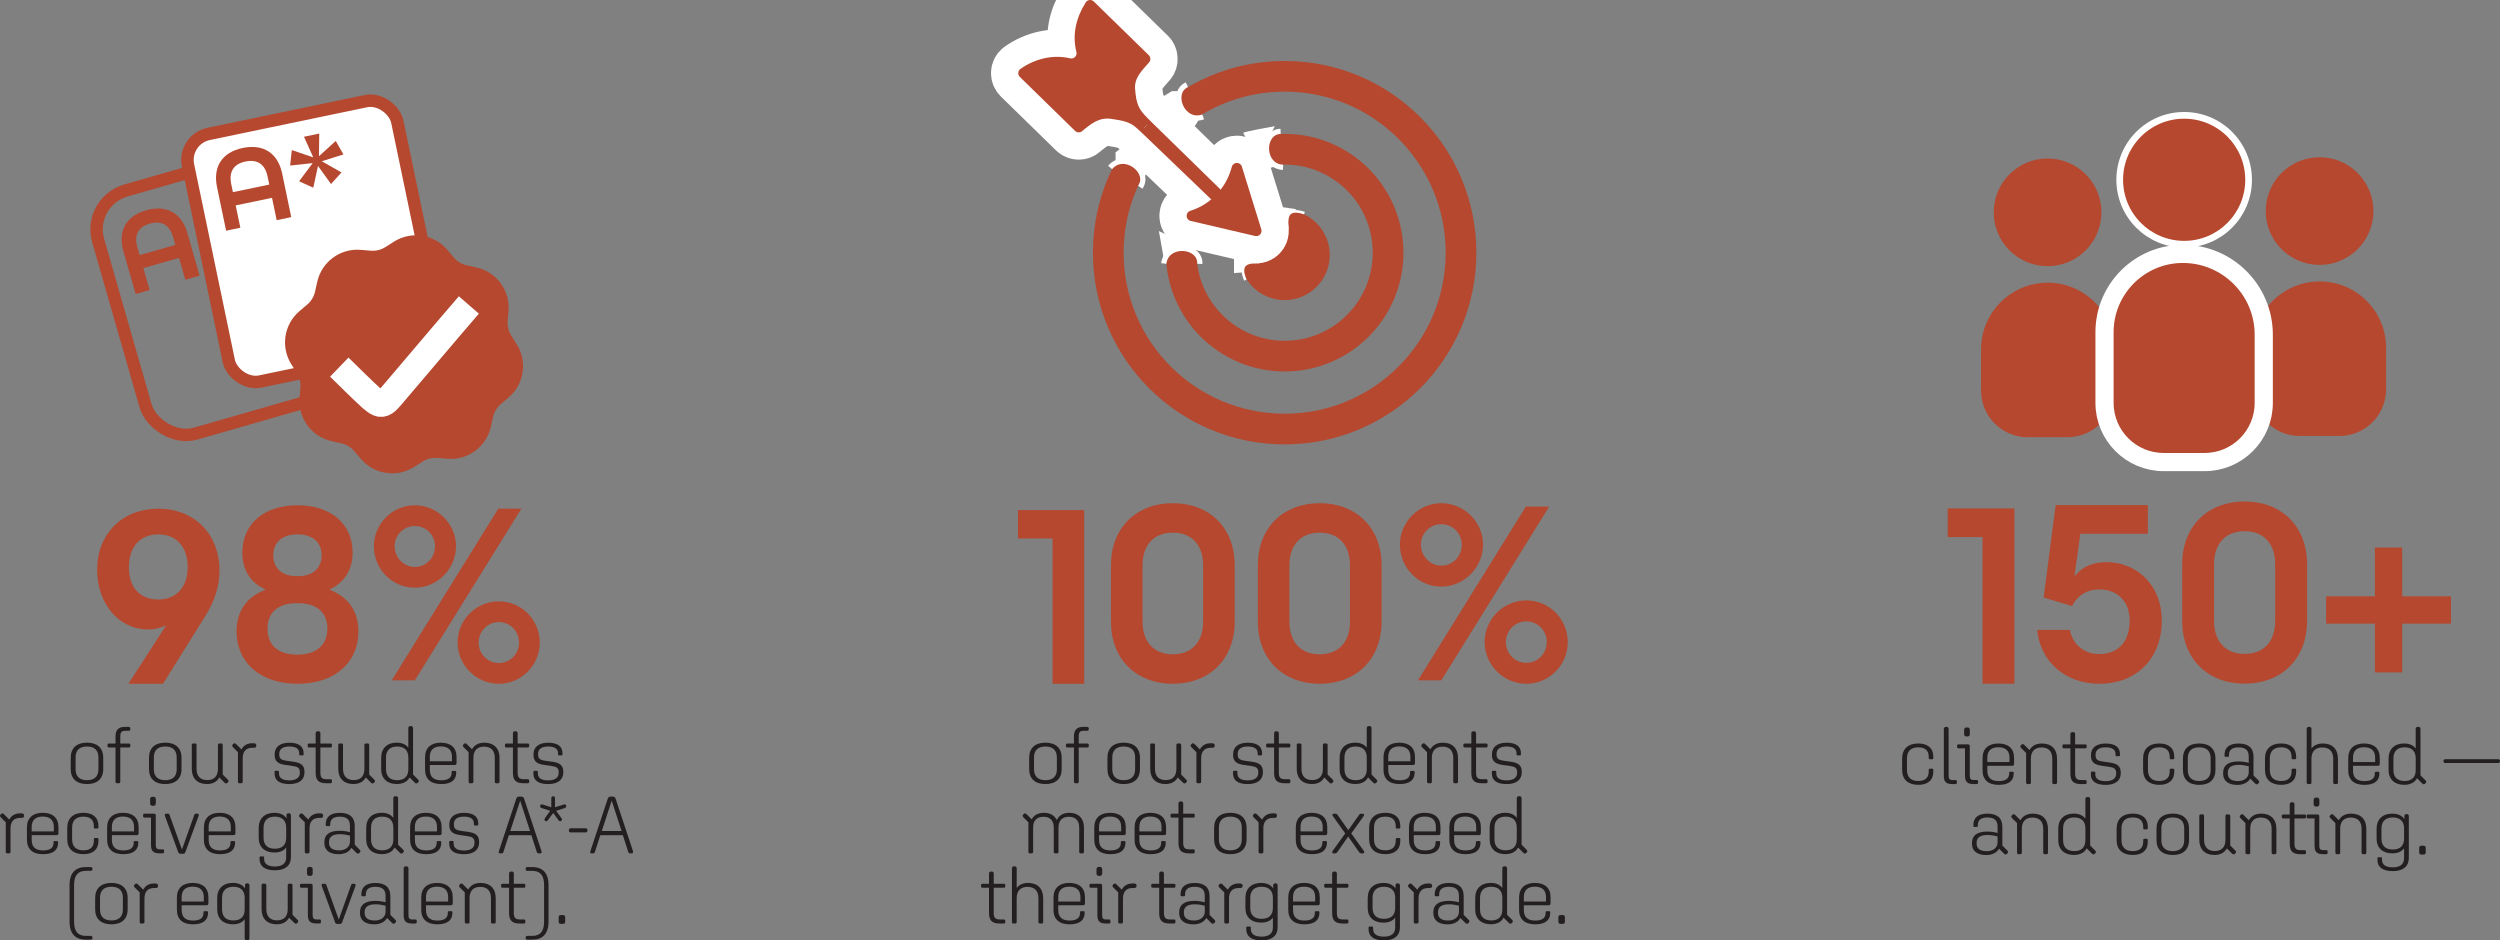 <?xml version="1.0" encoding="UTF-8"?>
<svg id="Layer_2" data-name="Layer 2" xmlns="http://www.w3.org/2000/svg" xmlns:xlink="http://www.w3.org/1999/xlink" viewBox="0 0 962.58 362.09">
  <rect x="0" y="0" width="962.58" height="362.09" fill="#808080" stroke="none"/>
  <defs>
    <style>
      .cls-1 {
        stroke-width: 6.69px;
      }

      .cls-1, .cls-2, .cls-3, .cls-4, .cls-5, .cls-6, .cls-7, .cls-8 {
        stroke-miterlimit: 10;
      }

      .cls-1, .cls-2, .cls-3, .cls-5, .cls-7 {
        stroke: #b5482f;
      }

      .cls-1, .cls-2, .cls-9, .cls-6 {
        fill: #b5482f;
      }

      .cls-2 {
        stroke-width: 5.91px;
      }

      .cls-3, .cls-4, .cls-5, .cls-10, .cls-11, .cls-12 {
        fill: none;
      }

      .cls-3, .cls-7 {
        stroke-width: 4.8px;
      }

      .cls-4 {
        stroke-width: 10.21px;
      }

      .cls-4, .cls-10, .cls-6, .cls-11, .cls-8, .cls-12 {
        stroke: #fff;
      }

      .cls-13 {
        fill: url(#linear-gradient-2);
      }

      .cls-14 {
        fill: #231f20;
      }

      .cls-5 {
        stroke-width: 11.82px;
      }

      .cls-15 {
        fill: url(#linear-gradient);
      }

      .cls-10 {
        stroke-width: 21px;
      }

      .cls-16, .cls-7 {
        fill: #fff;
      }

      .cls-6 {
        stroke-width: 2.58px;
      }

      .cls-11 {
        stroke-width: 2px;
      }

      .cls-8 {
        fill: url(#linear-gradient-3);
        stroke-width: 7px;
      }
    </style>
    <linearGradient id="linear-gradient" x1="893.11" y1="167.86" x2="893.11" y2="108.36" gradientUnits="userSpaceOnUse">
      <stop offset="0" stop-color="#b5482f"/>
      <stop offset="1" stop-color="#b5482f"/>
    </linearGradient>
    <linearGradient id="linear-gradient-2" x1="788.38" y1="168.34" x2="788.38" y2="108.84" xlink:href="#linear-gradient"/>
    <linearGradient id="linear-gradient-3" x1="840.97" y1="177.92" x2="840.97" y2="97.75" xlink:href="#linear-gradient"/>
  </defs>
  <g id="Layer_1-2" data-name="Layer 1">
    <g>
      <path class="cls-14" d="M27.23,296.12v-4.37c0-3.81,2.39-5.8,6.26-5.8s6.26,1.98,6.26,5.8v4.37c0,3.78-2.36,5.77-6.26,5.77s-6.26-1.98-6.26-5.77ZM37.9,296.21v-4.56c0-2.79-1.55-4.22-4.4-4.22s-4.4,1.43-4.4,4.22v4.56c0,2.76,1.58,4.19,4.4,4.19s4.4-1.43,4.4-4.19Z"/>
      <path class="cls-14" d="M44.47,301.02v-13.21h-2.54c-.31,0-.53-.22-.53-.5v-.56c0-.28.22-.47.53-.47h2.54v-2.63c0-2.6,1.08-3.78,3.6-3.78h1.4c.46,0,.71.22.71.65v.28c0,.34-.25.59-.65.59h-1.36c-1.4,0-1.86.56-1.86,2.26v2.63h3.35c.31,0,.53.19.53.47v.56c0,.28-.22.5-.53.5h-3.35v13.21c0,.34-.22.56-.56.56h-.68c-.37,0-.59-.22-.59-.56Z"/>
      <path class="cls-14" d="M57.37,296.12v-4.37c0-3.81,2.39-5.8,6.26-5.8s6.26,1.98,6.26,5.8v4.37c0,3.78-2.36,5.77-6.26,5.77s-6.26-1.98-6.26-5.77ZM68.03,296.21v-4.56c0-2.79-1.55-4.22-4.4-4.22s-4.4,1.43-4.4,4.22v4.56c0,2.76,1.58,4.19,4.4,4.19s4.4-1.43,4.4-4.19Z"/>
      <path class="cls-14" d="M85.76,286.82v11.41l1.95,1.95c.31.31.37.71.06,1.02l-.25.25c-.31.31-.71.25-1.02-.06l-2.05-2.05c-.9,1.64-2.54,2.54-4.78,2.54-3.66,0-5.83-2.17-5.83-5.83v-9.24c0-.34.22-.56.56-.56h.68c.37,0,.59.22.59.56v9.24c0,2.76,1.46,4.31,4.12,4.31s4.12-1.52,4.12-4.31v-9.24c0-.34.22-.56.59-.56h.68c.34,0,.56.22.56.56Z"/>
      <path class="cls-14" d="M91.62,301.02v-11.41l-1.95-1.95c-.31-.31-.37-.71-.06-1.02l.25-.25c.31-.31.71-.25,1.02.06l2.11,2.11c.78-1.52,2.2-2.39,4.09-2.39h.62c.62,0,.99.31.99.81v.16c0,.5-.34.77-.9.77h-.62c-2.42,0-3.72,1.4-3.72,4.03v9.08c0,.34-.22.56-.59.56h-.68c-.34,0-.56-.22-.56-.56Z"/>
      <path class="cls-14" d="M105.72,297.83v-.65c0-.25.16-.4.4-.4h.9c.25,0,.4.16.4.4v.62c0,1.77,1.36,2.67,4,2.67s4.03-1.08,4.03-2.88v-.31c0-1.67-.99-2.08-2.63-2.33l-3.01-.43c-2.73-.4-4.06-1.4-4.06-3.81v-.28c0-2.7,1.92-4.46,5.64-4.46s5.52,1.46,5.52,4.06v.43c0,.25-.16.4-.4.4h-.93c-.25,0-.37-.16-.37-.4v-.43c0-1.74-1.33-2.6-3.81-2.6-2.6,0-3.88,1.05-3.88,2.82v.31c0,1.67.99,2.08,2.64,2.33l3.01.43c2.73.4,4.06,1.4,4.06,3.81v.31c0,2.7-1.98,4.46-5.8,4.46s-5.71-1.43-5.71-4.06Z"/>
      <path class="cls-14" d="M121.54,297.48v-9.67h-2.54c-.31,0-.53-.22-.53-.5v-.56c0-.28.22-.47.53-.47h2.54v-3.97c0-.43.28-.74.74-.74h.37c.43,0,.71.31.71.74v3.97h3.94c.31,0,.5.19.5.47v.56c0,.28-.19.5-.5.5h-3.94v9.64c0,1.92.62,2.57,2.33,2.57h1.61c.31,0,.5.22.5.5v.53c0,.31-.19.53-.53.53h-1.61c-2.98,0-4.12-1.15-4.12-4.09Z"/>
      <path class="cls-14" d="M142.15,286.82v11.41l1.95,1.95c.31.31.37.71.06,1.02l-.25.25c-.31.31-.71.25-1.02-.06l-2.05-2.05c-.9,1.64-2.54,2.54-4.77,2.54-3.66,0-5.83-2.17-5.83-5.83v-9.24c0-.34.22-.56.56-.56h.68c.37,0,.59.22.59.56v9.24c0,2.76,1.46,4.31,4.12,4.31s4.12-1.52,4.12-4.31v-9.24c0-.34.22-.56.59-.56h.68c.34,0,.56.22.56.56Z"/>
      <path class="cls-14" d="M146.77,296.09v-4.31c0-3.75,2.36-5.83,5.98-5.83,2.02,0,3.54.68,4.46,1.95v-7.57c0-.46.31-.77.81-.77h.25c.46,0,.77.31.77.77v17.89l1.95,1.95c.31.31.37.71.06,1.02l-.25.25c-.31.31-.71.28-1.02-.03l-2.08-2.08c-.87,1.64-2.57,2.54-4.93,2.54-3.66,0-6.02-2.05-6.02-5.8ZM157.22,296.18v-4.5c0-2.79-1.55-4.25-4.28-4.25s-4.31,1.46-4.31,4.25v4.5c0,2.79,1.58,4.22,4.31,4.22s4.28-1.43,4.28-4.22Z"/>
      <path class="cls-14" d="M163.66,296.31v-4.71c0-3.72,2.33-5.64,6.08-5.64s6.05,1.83,6.05,5.55v2.26c0,.53-.22.78-.71.78h-9.58v1.86c0,2.67,1.43,4.03,4.37,4.03s4.03-1.15,4.03-2.98v-.25c0-.25.12-.37.4-.37h.96c.25,0,.4.16.4.37v.25c0,2.79-1.83,4.43-5.8,4.43s-6.2-1.92-6.2-5.58ZM165.49,291.44v1.67h8.53v-1.71c0-2.7-1.55-4-4.28-4s-4.25,1.33-4.25,4.03Z"/>
      <path class="cls-14" d="M180.43,301.02v-11.41l-1.95-1.95c-.31-.31-.37-.71-.06-1.02l.25-.25c.31-.31.71-.25,1.02.06l2.05,2.05c.9-1.64,2.54-2.54,4.77-2.54,3.66,0,5.83,2.17,5.83,5.83v9.24c0,.34-.22.56-.56.56h-.68c-.37,0-.59-.22-.59-.56v-9.24c0-2.76-1.46-4.31-4.12-4.31s-4.12,1.52-4.12,4.31v9.24c0,.34-.22.56-.59.56h-.68c-.34,0-.56-.22-.56-.56Z"/>
      <path class="cls-14" d="M197.49,297.48v-9.67h-2.54c-.31,0-.53-.22-.53-.5v-.56c0-.28.22-.47.53-.47h2.54v-3.97c0-.43.28-.74.74-.74h.37c.43,0,.71.31.71.74v3.97h3.94c.31,0,.5.19.5.47v.56c0,.28-.19.5-.5.5h-3.94v9.64c0,1.92.62,2.57,2.33,2.57h1.61c.31,0,.5.22.5.5v.53c0,.31-.19.53-.53.53h-1.61c-2.98,0-4.12-1.15-4.12-4.09Z"/>
      <path class="cls-14" d="M205.39,297.83v-.65c0-.25.16-.4.4-.4h.9c.25,0,.4.16.4.4v.62c0,1.77,1.36,2.67,4,2.67s4.03-1.08,4.03-2.88v-.31c0-1.67-.99-2.08-2.64-2.33l-3.01-.43c-2.73-.4-4.06-1.4-4.06-3.81v-.28c0-2.7,1.92-4.46,5.64-4.46s5.52,1.46,5.52,4.06v.43c0,.25-.16.4-.4.4h-.93c-.25,0-.37-.16-.37-.4v-.43c0-1.74-1.33-2.6-3.81-2.6-2.6,0-3.88,1.05-3.88,2.82v.31c0,1.67.99,2.08,2.63,2.33l3.01.43c2.73.4,4.06,1.4,4.06,3.81v.31c0,2.7-1.98,4.46-5.8,4.46s-5.71-1.43-5.71-4.06Z"/>
      <path class="cls-14" d="M2.22,328.02v-11.41l-1.95-1.95c-.31-.31-.37-.71-.06-1.02l.25-.25c.31-.31.71-.25,1.02.06l2.11,2.11c.78-1.52,2.2-2.39,4.09-2.39h.62c.62,0,.99.31.99.81v.16c0,.5-.34.77-.9.77h-.62c-2.42,0-3.72,1.4-3.72,4.03v9.08c0,.34-.22.56-.59.56h-.68c-.34,0-.56-.22-.56-.56Z"/>
      <path class="cls-14" d="M10.37,323.31v-4.71c0-3.72,2.33-5.64,6.08-5.64s6.05,1.83,6.05,5.55v2.26c0,.53-.22.78-.71.78h-9.58v1.86c0,2.67,1.43,4.03,4.37,4.03s4.03-1.15,4.03-2.98v-.25c0-.25.12-.37.4-.37h.96c.25,0,.4.16.4.37v.25c0,2.79-1.83,4.43-5.8,4.43s-6.2-1.92-6.2-5.58ZM12.2,318.44v1.67h8.53v-1.71c0-2.7-1.55-4-4.28-4s-4.25,1.33-4.25,4.03Z"/>
      <path class="cls-14" d="M25.9,323.15v-4.43c0-3.75,2.39-5.77,6.23-5.77,3.57,0,5.77,1.77,5.77,5.08v.56c0,.25-.16.43-.43.43h-.9c-.25,0-.43-.16-.43-.43v-.53c0-2.36-1.39-3.63-4-3.63-2.82,0-4.37,1.43-4.37,4.25v4.5c0,2.79,1.55,4.22,4.37,4.22,2.61,0,4-1.27,4-3.63v-.68c0-.25.19-.43.43-.43h.9c.28,0,.43.19.43.46v.71c0,3.32-2.2,5.05-5.77,5.05-3.84,0-6.23-1.98-6.23-5.74Z"/>
      <path class="cls-14" d="M41.25,323.31v-4.71c0-3.72,2.33-5.64,6.08-5.64s6.05,1.83,6.05,5.55v2.26c0,.53-.22.78-.71.78h-9.58v1.86c0,2.67,1.43,4.03,4.37,4.03s4.03-1.15,4.03-2.98v-.25c0-.25.12-.37.4-.37h.96c.25,0,.4.16.4.37v.25c0,2.79-1.83,4.43-5.8,4.43s-6.2-1.92-6.2-5.58ZM43.08,318.44v1.67h8.53v-1.71c0-2.7-1.55-4-4.28-4s-4.25,1.33-4.25,4.03Z"/>
      <path class="cls-14" d="M58.14,325.32v-10.51h-2.51c-.31,0-.53-.22-.53-.5v-.56c0-.28.22-.47.53-.47h3.6c.53,0,.74.19.74.74v11.16c0,1.4.34,1.83,1.58,1.83h1.12c.31,0,.5.19.5.46v.56c0,.31-.19.53-.53.53h-1.18c-2.45,0-3.32-.9-3.32-3.26ZM57.8,309.32v-1.61c0-.59.34-.93.9-.93h.4c.56,0,.9.34.9.93v1.61c0,.56-.34.93-.9.93h-.4c-.56,0-.9-.37-.9-.93Z"/>
      <path class="cls-14" d="M68.56,327.96l-4.96-13.55c-.12-.31-.15-.5-.15-.65,0-.28.19-.47.56-.47h.56c.47,0,.59.16.78.65l4.71,13.15,4.68-13.15c.19-.5.31-.65.78-.65h.46c.4,0,.56.19.56.47,0,.15-.03.34-.16.65l-4.96,13.55c-.22.56-.4.78-.96.78h-.9c-.56,0-.78-.22-.99-.78Z"/>
      <path class="cls-14" d="M78.51,323.31v-4.71c0-3.72,2.33-5.64,6.08-5.64s6.05,1.83,6.05,5.55v2.26c0,.53-.22.78-.71.78h-9.58v1.86c0,2.67,1.43,4.03,4.37,4.03s4.03-1.15,4.03-2.98v-.25c0-.25.12-.37.4-.37h.96c.25,0,.4.16.4.37v.25c0,2.79-1.83,4.43-5.8,4.43s-6.2-1.92-6.2-5.58ZM80.34,318.44v1.67h8.53v-1.71c0-2.7-1.55-4-4.28-4s-4.25,1.33-4.25,4.03Z"/>
      <path class="cls-14" d="M99.93,330.65v-.5c0-.25.15-.4.4-.4h.96c.25,0,.4.12.4.37v.5c0,2.01,1.39,3.01,4.19,3.01s4.31-1.21,4.31-3.47v-3.84c-.93,1.24-2.45,1.92-4.53,1.92-3.66,0-6.05-1.98-6.05-5.67v-3.78c0-3.75,2.39-5.83,6.05-5.83,2.14,0,3.72.74,4.65,2.11v-1.12c0-.53.28-.84.81-.84h.06c.56,0,.84.31.84.84v16.12c0,3.19-2.2,5.02-6.14,5.02s-5.95-1.52-5.95-4.43ZM110.19,322.59v-3.91c0-2.79-1.58-4.25-4.34-4.25s-4.37,1.46-4.37,4.25v3.91c0,2.76,1.58,4.19,4.37,4.19s4.34-1.43,4.34-4.19Z"/>
      <path class="cls-14" d="M117.35,328.02v-11.41l-1.95-1.95c-.31-.31-.37-.71-.06-1.02l.25-.25c.31-.31.71-.25,1.02.06l2.11,2.11c.78-1.52,2.2-2.39,4.09-2.39h.62c.62,0,.99.31.99.81v.16c0,.5-.34.77-.9.77h-.62c-2.42,0-3.72,1.4-3.72,4.03v9.08c0,.34-.22.56-.59.56h-.68c-.34,0-.56-.22-.56-.56Z"/>
      <path class="cls-14" d="M124.88,324.61v-.34c0-2.88,1.95-4.4,5.83-4.4,1.3,0,2.54.16,4.03.53v-2.48c0-2.33-1.21-3.47-3.88-3.47s-3.72,1.08-3.72,2.98v.25c0,.25-.15.4-.4.4h-.9c-.28,0-.43-.16-.43-.43v-.22c0-2.82,1.71-4.46,5.46-4.46s5.71,1.71,5.71,5.02v7.25l1.95,1.95c.31.31.34.71.03,1.02l-.25.25c-.31.31-.71.28-1.02-.03l-1.98-1.98c-.87,1.52-2.64,2.45-4.93,2.45-3.57,0-5.49-1.64-5.49-4.28ZM130.56,327.43c2.54,0,4.19-1.39,4.19-3.38v-2.33c-1.49-.37-2.6-.53-3.91-.53-2.73,0-4.16.99-4.16,2.98v.4c0,1.8,1.3,2.85,3.88,2.85Z"/>
      <path class="cls-14" d="M141,323.09v-4.31c0-3.75,2.36-5.83,5.98-5.83,2.02,0,3.53.68,4.46,1.95v-7.57c0-.46.31-.77.81-.77h.25c.47,0,.78.31.78.77v17.89l1.95,1.95c.31.31.37.71.06,1.02l-.25.25c-.31.31-.71.28-1.02-.03l-2.08-2.08c-.87,1.64-2.57,2.54-4.93,2.54-3.66,0-6.02-2.05-6.02-5.8ZM151.45,323.18v-4.5c0-2.79-1.55-4.25-4.28-4.25s-4.31,1.46-4.31,4.25v4.5c0,2.79,1.58,4.22,4.31,4.22s4.28-1.43,4.28-4.22Z"/>
      <path class="cls-14" d="M157.9,323.31v-4.71c0-3.72,2.33-5.64,6.08-5.64s6.05,1.83,6.05,5.55v2.26c0,.53-.22.78-.71.78h-9.58v1.86c0,2.67,1.43,4.03,4.37,4.03s4.03-1.15,4.03-2.98v-.25c0-.25.12-.37.4-.37h.96c.25,0,.4.16.4.37v.25c0,2.79-1.83,4.43-5.8,4.43s-6.2-1.92-6.2-5.58ZM159.73,318.44v1.67h8.53v-1.71c0-2.7-1.55-4-4.28-4s-4.25,1.33-4.25,4.03Z"/>
      <path class="cls-14" d="M172.96,324.83v-.65c0-.25.16-.4.4-.4h.9c.25,0,.4.16.4.4v.62c0,1.77,1.36,2.67,4,2.67s4.03-1.08,4.03-2.88v-.31c0-1.67-.99-2.08-2.63-2.33l-3.01-.43c-2.73-.4-4.06-1.4-4.06-3.81v-.28c0-2.7,1.92-4.46,5.64-4.46s5.52,1.46,5.52,4.06v.43c0,.25-.16.4-.4.4h-.93c-.25,0-.37-.16-.37-.4v-.43c0-1.74-1.33-2.6-3.81-2.6-2.6,0-3.88,1.05-3.88,2.82v.31c0,1.67.99,2.08,2.64,2.33l3.01.43c2.73.4,4.06,1.4,4.06,3.81v.31c0,2.7-1.98,4.46-5.8,4.46s-5.71-1.43-5.71-4.06Z"/>
      <path class="cls-14" d="M192.03,328.08c0-.12.03-.31.16-.68l6.57-19.81c.22-.65.5-.87,1.05-.87h.96c.56,0,.84.22,1.05.87l6.57,19.81c.12.37.16.56.16.68,0,.31-.19.5-.59.5h-.5c-.5,0-.65-.16-.81-.65l-2.05-6.36h-8.68l-2.05,6.36c-.16.5-.31.65-.81.65h-.46c-.4,0-.59-.19-.59-.5ZM204.09,319.96l-3.81-11.69-3.81,11.69h7.63Z"/>
      <path class="cls-14" d="M215.09,315.87l-2.08-2.85-2.11,2.85c-.25.34-.65.43-.99.19-.37-.28-.37-.65-.12-1.02l2.05-2.85-3.35-1.08c-.43-.16-.65-.5-.5-.93.12-.4.46-.59.93-.43l3.35,1.08v-3.53c0-.43.28-.71.74-.71.43,0,.68.28.68.71v3.53l3.38-1.08c.46-.16.81.03.93.43.16.43-.09.77-.53.93l-3.35,1.08,2.08,2.85c.25.34.25.74-.12,1.02-.34.25-.74.16-.99-.19Z"/>
      <path class="cls-14" d="M219.03,319.83v-.22c0-.4.28-.71.74-.71h5.71c.43,0,.71.31.71.71v.22c0,.4-.28.68-.71.68h-5.71c-.46,0-.74-.25-.74-.68Z"/>
      <path class="cls-14" d="M227.27,328.08c0-.12.03-.31.15-.68l6.57-19.81c.22-.65.5-.87,1.05-.87h.96c.56,0,.84.22,1.05.87l6.57,19.81c.12.37.15.56.15.68,0,.31-.19.5-.59.5h-.5c-.5,0-.65-.16-.81-.65l-2.05-6.36h-8.68l-2.05,6.36c-.15.5-.31.65-.81.65h-.46c-.4,0-.59-.19-.59-.5ZM239.33,319.96l-3.81-11.69-3.81,11.69h7.63Z"/>
      <path class="cls-14" d="M33.11,361.81c-3.94,0-6.33-2.14-6.33-6.98v-14.01c0-4.84,2.39-6.98,6.33-6.98h1.8c.43,0,.68.22.68.62v.22c0,.4-.25.62-.65.62h-1.77c-3.04,0-4.65,1.55-4.65,5.52v14.01c0,3.97,1.61,5.52,4.65,5.52h1.77c.4,0,.65.22.65.62v.22c0,.4-.25.62-.68.62h-1.8Z"/>
      <path class="cls-14" d="M36.64,350.12v-4.37c0-3.81,2.39-5.8,6.26-5.8s6.26,1.98,6.26,5.8v4.37c0,3.78-2.36,5.77-6.26,5.77s-6.26-1.98-6.26-5.77ZM47.31,350.21v-4.56c0-2.79-1.55-4.22-4.4-4.22s-4.4,1.43-4.4,4.22v4.56c0,2.76,1.58,4.19,4.4,4.19s4.4-1.43,4.4-4.19Z"/>
      <path class="cls-14" d="M53.79,355.02v-11.41l-1.95-1.95c-.31-.31-.37-.71-.06-1.02l.25-.25c.31-.31.71-.25,1.02.06l2.11,2.11c.78-1.52,2.2-2.39,4.09-2.39h.62c.62,0,.99.31.99.81v.16c0,.5-.34.77-.9.77h-.62c-2.42,0-3.72,1.4-3.72,4.03v9.08c0,.34-.22.56-.59.56h-.68c-.34,0-.56-.22-.56-.56Z"/>
      <path class="cls-14" d="M68.11,350.31v-4.71c0-3.72,2.33-5.64,6.08-5.64s6.05,1.83,6.05,5.55v2.26c0,.53-.22.78-.71.78h-9.58v1.86c0,2.67,1.43,4.03,4.37,4.03s4.03-1.15,4.03-2.98v-.25c0-.25.12-.37.4-.37h.96c.25,0,.4.16.4.37v.25c0,2.79-1.83,4.43-5.8,4.43s-6.2-1.92-6.2-5.58ZM69.94,345.44v1.67h8.53v-1.71c0-2.7-1.55-4-4.28-4s-4.25,1.33-4.25,4.03Z"/>
      <path class="cls-14" d="M94.21,361.31v-7.38c-.93,1.27-2.45,1.95-4.53,1.95-3.66,0-6.05-2.05-6.05-5.8v-4.31c0-3.75,2.39-5.83,6.05-5.83,2.14,0,3.72.74,4.65,2.11v-1.12c0-.53.28-.84.81-.84h.06c.56,0,.84.31.84.84v20.37c0,.46-.31.78-.77.78h-.25c-.5,0-.81-.31-.81-.78ZM94.21,350.18v-4.5c0-2.79-1.58-4.25-4.34-4.25s-4.37,1.46-4.37,4.25v4.5c0,2.79,1.58,4.22,4.37,4.22s4.34-1.43,4.34-4.22Z"/>
      <path class="cls-14" d="M112.62,340.82v11.41l1.95,1.95c.31.31.37.71.06,1.02l-.25.25c-.31.31-.71.25-1.02-.06l-2.05-2.05c-.9,1.64-2.54,2.54-4.77,2.54-3.66,0-5.83-2.17-5.83-5.83v-9.24c0-.34.22-.56.56-.56h.68c.37,0,.59.22.59.56v9.24c0,2.76,1.46,4.31,4.12,4.31s4.12-1.52,4.12-4.31v-9.24c0-.34.22-.56.59-.56h.68c.34,0,.56.22.56.56Z"/>
      <path class="cls-14" d="M118.54,352.32v-10.51h-2.51c-.31,0-.53-.22-.53-.5v-.56c0-.28.22-.47.53-.47h3.6c.53,0,.74.19.74.74v11.16c0,1.4.34,1.83,1.58,1.83h1.12c.31,0,.5.19.5.46v.56c0,.31-.19.53-.53.53h-1.18c-2.45,0-3.32-.9-3.32-3.26ZM118.2,336.32v-1.61c0-.59.34-.93.9-.93h.4c.56,0,.9.34.9.93v1.61c0,.56-.34.93-.9.93h-.4c-.56,0-.9-.37-.9-.93Z"/>
      <path class="cls-14" d="M128.96,354.96l-4.96-13.55c-.12-.31-.16-.5-.16-.65,0-.28.19-.47.56-.47h.56c.46,0,.59.16.77.65l4.71,13.15,4.68-13.15c.19-.5.31-.65.77-.65h.47c.4,0,.56.19.56.47,0,.15-.03.34-.16.65l-4.96,13.55c-.22.56-.4.78-.96.78h-.9c-.56,0-.77-.22-.99-.78Z"/>
      <path class="cls-14" d="M138.6,351.61v-.34c0-2.88,1.95-4.4,5.83-4.4,1.3,0,2.54.16,4.03.53v-2.48c0-2.33-1.21-3.47-3.88-3.47s-3.72,1.08-3.72,2.98v.25c0,.25-.15.4-.4.4h-.9c-.28,0-.43-.16-.43-.43v-.22c0-2.82,1.71-4.46,5.46-4.46s5.71,1.71,5.71,5.02v7.25l1.95,1.95c.31.31.34.71.03,1.02l-.25.25c-.31.31-.71.28-1.02-.03l-1.98-1.98c-.87,1.52-2.64,2.45-4.93,2.45-3.57,0-5.49-1.64-5.49-4.28ZM144.27,354.43c2.54,0,4.19-1.39,4.19-3.38v-2.33c-1.49-.37-2.6-.53-3.91-.53-2.73,0-4.16.99-4.16,2.98v.4c0,1.8,1.3,2.85,3.88,2.85Z"/>
      <path class="cls-14" d="M155.43,352.32v-17.98c0-.46.31-.77.78-.77h.25c.5,0,.81.31.81.77v17.86c0,1.4.34,1.83,1.58,1.83h1.08c.31,0,.53.19.53.46v.56c0,.31-.22.53-.53.53h-1.18c-2.48,0-3.32-.9-3.32-3.26Z"/>
      <path class="cls-14" d="M162.19,350.31v-4.71c0-3.72,2.33-5.64,6.08-5.64s6.05,1.83,6.05,5.55v2.26c0,.53-.22.78-.71.78h-9.58v1.86c0,2.67,1.43,4.03,4.37,4.03s4.03-1.15,4.03-2.98v-.25c0-.25.12-.37.4-.37h.96c.25,0,.4.16.4.37v.25c0,2.79-1.83,4.43-5.8,4.43s-6.2-1.92-6.2-5.58ZM164.02,345.44v1.67h8.53v-1.71c0-2.7-1.55-4-4.28-4s-4.25,1.33-4.25,4.03Z"/>
      <path class="cls-14" d="M178.96,355.02v-11.41l-1.95-1.95c-.31-.31-.37-.71-.06-1.02l.25-.25c.31-.31.71-.25,1.02.06l2.05,2.05c.9-1.64,2.54-2.54,4.77-2.54,3.66,0,5.83,2.17,5.83,5.83v9.24c0,.34-.22.56-.56.56h-.68c-.37,0-.59-.22-.59-.56v-9.24c0-2.76-1.46-4.31-4.12-4.31s-4.12,1.52-4.12,4.31v9.24c0,.34-.22.56-.59.56h-.68c-.34,0-.56-.22-.56-.56Z"/>
      <path class="cls-14" d="M196.01,351.48v-9.67h-2.54c-.31,0-.53-.22-.53-.5v-.56c0-.28.22-.47.53-.47h2.54v-3.97c0-.43.28-.74.74-.74h.37c.43,0,.71.31.71.74v3.97h3.94c.31,0,.5.19.5.47v.56c0,.28-.19.5-.5.5h-3.94v9.64c0,1.92.62,2.57,2.33,2.57h1.61c.31,0,.5.22.5.5v.53c0,.31-.19.53-.53.53h-1.61c-2.98,0-4.12-1.15-4.12-4.09Z"/>
      <path class="cls-14" d="M211.2,354.8c0,4.87-2.36,7.01-6.33,7.01h-1.8c-.4,0-.68-.22-.68-.62v-.22c0-.4.28-.62.68-.62h1.74c3.07,0,4.68-1.55,4.68-5.52v-14.01c0-3.97-1.61-5.52-4.68-5.52h-1.74c-.4,0-.68-.22-.68-.62v-.22c0-.4.28-.62.68-.62h1.8c3.97,0,6.33,2.14,6.33,7.01v13.95Z"/>
      <path class="cls-14" d="M215.11,353.19c0-.59.28-.87.87-.87h.77c.59,0,.87.28.87.87v1.67c0,.56-.28.87-.87.87h-.77c-.59,0-.87-.31-.87-.87v-1.67Z"/>
    </g>
    <g>
      <g>
        <path class="cls-9" d="M763.34,206.8h-13.41v-11.04h25.69v67.48h-12.28v-56.44Z"/>
        <path class="cls-9" d="M784.39,242.54h12.59c1.03,5.47,5.26,9.29,11.35,9.29,7.22,0,11.66-4.75,11.66-12.9,0-7.12-4.44-11.97-11.66-11.97-5.06,0-8.67,2.58-10.52,6.4l-10.94-3.3,4.64-35.6h35.49v11.04h-26l-2.27,16.41c2.79-3.61,7.02-5.47,12.28-5.47,11.66,0,21.36,8.77,21.36,22.49,0,14.75-9.91,24.35-24.04,24.35-13.1,0-22.8-8.56-23.94-20.74Z"/>
        <path class="cls-9" d="M840.21,239.09v-21.87c0-14.65,9.91-24.14,24.04-24.14s24.04,9.49,24.04,24.14v21.87c0,14.65-9.91,24.14-24.04,24.14s-24.04-9.49-24.04-24.14ZM876.01,239.09v-21.87c0-7.95-4.44-12.69-11.76-12.69s-11.76,4.75-11.76,12.69v21.87c0,7.95,4.44,12.69,11.76,12.69s11.76-4.75,11.76-12.69Z"/>
        <path class="cls-9" d="M914.4,240.12h-18.78v-10.52h18.78v-18.78h10.52v18.78h18.78v10.52h-18.78v18.78h-10.52v-18.78Z"/>
      </g>
      <g>
        <circle class="cls-6" cx="840.97" cy="69.22" r="24.81"/>
        <g>
          <circle class="cls-9" cx="893.11" cy="81.27" r="20.73"/>
          <path class="cls-15" d="M893.17,108.36h0c14.1,0,25.55,11.45,25.55,25.55v16c0,9.91-8.04,17.95-17.95,17.95h-15.32c-9.91,0-17.95-8.04-17.95-17.95v-15.87c0-14.17,11.5-25.67,25.67-25.67Z"/>
        </g>
        <g>
          <circle class="cls-9" cx="788.38" cy="81.75" r="20.73"/>
          <path class="cls-13" d="M788.44,108.84h0c14.1,0,25.55,11.45,25.55,25.55v16c0,9.91-8.04,17.95-17.95,17.95h-15.32c-9.91,0-17.95-8.04-17.95-17.95v-15.87c0-14.17,11.5-25.67,25.67-25.67Z"/>
        </g>
        <path class="cls-8" d="M840.48,97.75h0c17.19,0,31.14,13.95,31.14,31.14v26.24c0,12.57-10.21,22.78-22.78,22.78h-15.75c-12.57,0-22.78-10.21-22.78-22.78v-27.22c0-16.65,13.52-30.16,30.16-30.16Z"/>
      </g>
    </g>
    <g>
      <g>
        <path class="cls-9" d="M63.98,240.74c-1.82.91-4.04,1.62-6.97,1.62-11.42,0-19.61-10.11-19.61-22.95,0-13.95,9.71-23.55,23.55-23.55s23.55,9.71,23.55,23.76c0,8.79-3.74,14.86-6.27,18.9l-15.47,24.77h-13.34l14.56-22.54ZM72.27,218.4c0-7.88-4.35-12.64-11.32-12.64s-11.32,4.75-11.32,12.64,4.35,12.43,11.32,12.43,11.32-4.85,11.32-12.43Z"/>
        <path class="cls-9" d="M91.08,243.16c0-7.99,4.04-13.34,11.02-16.07v-.2c-5.66-2.53-8.79-7.38-8.79-14.15,0-11.02,8.39-18.2,21.23-18.2s21.23,7.18,21.23,18.2c0,6.77-3.24,11.62-8.79,14.15v.2c6.98,2.73,11.02,8.09,11.02,16.07,0,12.23-9.5,20.12-23.45,20.12s-23.45-7.89-23.45-20.12ZM126.05,242.05c0-6.27-4.14-9.81-11.22-9.81h-.61c-7.08,0-11.22,3.54-11.22,9.81s3.94,10.01,11.52,10.01,11.52-3.94,11.52-10.01ZM114.83,221.83c5.76,0,9-3.13,9-8.09,0-4.55-3.03-7.99-9.3-7.99s-9.3,3.44-9.3,7.99c0,4.95,3.24,8.09,9,8.09h.61Z"/>
        <path class="cls-9" d="M143.95,210.31c0-8.59,7.08-15.77,15.77-15.77s15.87,7.18,15.87,15.77-7.08,15.97-15.87,15.97-15.77-7.18-15.77-15.97ZM191.86,195.85h8.9l-41.04,66.11h-8.9l41.04-66.11ZM167.5,210.31c0-4.25-3.44-7.78-7.78-7.78s-7.78,3.54-7.78,7.78,3.44,7.99,7.78,7.99,7.78-3.54,7.78-7.99ZM176.19,247.41c0-8.69,7.08-15.87,15.87-15.87s15.77,7.18,15.77,15.87-7.08,15.87-15.77,15.87-15.87-7.18-15.87-15.87ZM199.85,247.41c0-4.35-3.44-7.88-7.78-7.88s-7.78,3.54-7.78,7.88,3.44,7.88,7.78,7.88,7.78-3.54,7.78-7.88Z"/>
      </g>
      <g>
        <g>
          <path class="cls-9" d="M47.5,96.72c-2.16-7.54.8-13.47,8.76-15.75s13.71,1.15,15.87,8.69l4.73,16.49-5.51,1.58-2.42-8.44-13.74,3.94,2.42,8.44-5.38,1.54-4.73-16.49ZM67.5,94.29l-.88-3.06c-1.3-4.52-4.28-6.46-8.93-5.13-4.61,1.32-6.11,4.55-4.81,9.07l.88,3.06,13.74-3.94Z"/>
          <rect class="cls-3" x="45.32" y="64.41" width="82.32" height="97.38" rx="15.59" ry="15.59" transform="translate(-27.83 28.23) rotate(-16.01)"/>
        </g>
        <g>
          <rect class="cls-7" x="79.37" y="44.24" width="82.32" height="97.38" rx="10.24" ry="10.24" transform="translate(-16.42 26.53) rotate(-11.77)"/>
          <g>
            <path class="cls-9" d="M83.56,72.03c-1.6-7.68,1.79-13.37,9.9-15.06s13.58,2.16,15.18,9.83l3.5,16.8-5.61,1.17-1.79-8.6-13.99,2.91,1.79,8.6-5.48,1.14-3.5-16.8ZM103.68,71.08l-.65-3.11c-.96-4.61-3.79-6.76-8.53-5.78-4.69.98-6.42,4.08-5.47,8.69l.65,3.11,13.99-2.92Z"/>
            <path class="cls-9" d="M115.17,69.79l5.22-6.99-8.68.94.64-5.95,8.27,2.81-3.58-7.95,5.88-1.22-.11,8.72,6.46-5.88,2.96,5.2-8.33,2.61,7.58,4.32-4.02,4.45-5.02-6.96-1.82,8.39-5.46-2.48Z"/>
          </g>
        </g>
      </g>
      <g>
        <path class="cls-1" d="M172.52,173.31l-3.86-.32c-2.71-.22-5.42.44-7.71,1.9l-3.27,2.07c-5.26,3.34-12.18,2.28-16.21-2.47l-2.5-2.95c-1.76-2.07-4.14-3.52-6.8-4.11l-3.78-.85c-6.08-1.36-10.23-7-9.71-13.21l.32-3.86c.22-2.71-.44-5.42-1.9-7.71l-2.07-3.27c-3.34-5.26-2.28-12.18,2.47-16.21l2.95-2.5c2.07-1.76,3.52-4.14,4.11-6.8l.85-3.78c1.36-6.08,7-10.23,13.21-9.71l3.86.32c2.71.22,5.42-.44,7.71-1.9l3.27-2.07c5.26-3.34,12.18-2.28,16.21,2.47l2.5,2.95c1.76,2.07,4.14,3.52,6.8,4.11l3.78.85c6.08,1.36,10.23,7,9.71,13.21l-.32,3.86c-.22,2.71.44,5.42,1.9,7.71l2.07,3.27c3.34,5.26,2.28,12.18-2.47,16.21l-2.95,2.5c-2.07,1.76-3.52,4.14-4.11,6.8l-.85,3.78c-1.36,6.08-7,10.23-13.21,9.71Z"/>
        <path class="cls-4" d="M130.63,141.36c3.85,3.71,8.52,8.45,12.45,12,1.94,1.58,3.28,2.78,5.14,1.56.83-.57,1.64-1.51,2.39-2.37,7.94-9.26,22.13-26.15,29.92-35.12"/>
      </g>
    </g>
    <g>
      <g>
        <path class="cls-9" d="M405.26,207.34h-13.29v-10.94h25.46v66.88h-12.17v-55.94Z"/>
        <path class="cls-9" d="M427.75,239.35v-21.68c0-14.52,9.82-23.93,23.83-23.93s23.83,9.41,23.83,23.93v21.68c0,14.52-9.82,23.93-23.83,23.93s-23.83-9.41-23.83-23.93ZM463.24,239.35v-21.68c0-7.88-4.4-12.58-11.66-12.58s-11.66,4.7-11.66,12.58v21.68c0,7.88,4.4,12.58,11.66,12.58s11.66-4.7,11.66-12.58Z"/>
        <path class="cls-9" d="M484.3,239.35v-21.68c0-14.52,9.82-23.93,23.83-23.93s23.83,9.41,23.83,23.93v21.68c0,14.52-9.82,23.93-23.83,23.93s-23.83-9.41-23.83-23.93ZM519.78,239.35v-21.68c0-7.88-4.4-12.58-11.66-12.58s-11.66,4.7-11.66,12.58v21.68c0,7.88,4.4,12.58,11.66,12.58s11.66-4.7,11.66-12.58Z"/>
        <path class="cls-9" d="M539.01,209.7c0-8.69,7.16-15.95,15.95-15.95s16.06,7.26,16.06,15.95-7.16,16.16-16.06,16.16-15.95-7.26-15.95-16.16ZM587.48,195.07h9l-41.52,66.88h-9l41.52-66.88ZM562.83,209.7c0-4.29-3.48-7.88-7.87-7.88s-7.88,3.58-7.88,7.88,3.48,8.08,7.88,8.08,7.87-3.58,7.87-8.08ZM571.63,247.23c0-8.79,7.16-16.06,16.06-16.06s15.95,7.26,15.95,16.06-7.16,16.05-15.95,16.05-16.06-7.26-16.06-16.05ZM595.56,247.23c0-4.4-3.48-7.98-7.87-7.98s-7.88,3.58-7.88,7.98,3.48,7.98,7.88,7.98,7.87-3.58,7.87-7.98Z"/>
      </g>
      <g>
        <g>
          <g>
            <g>
              <circle class="cls-5" cx="494.63" cy="97.29" r="67.91"/>
              <circle class="cls-5" cx="494.63" cy="97.29" r="39.83"/>
              <circle class="cls-2" cx="494.63" cy="98.19" r="14.41"/>
            </g>
            <g>
              <g>
                <path class="cls-10" d="M467.28,77.65l-26.63-25.55c-2.82-2.63-.83-2.06-.05-2.86l1.07-1.09c.78-.8.03-2.82,2.85-.03l26.39,25.79c.8.78.81,2.06.03,2.85l-.84.86c-.77.79-2.04.81-2.84.05Z"/>
                <path class="cls-10" d="M441.7,48.12c.76-.78,4.65,1.75.01-2.8-3.27-3.22-4.21-5.3-4.65-10.93-.42-4.33,2.49-7.07,5.37-10.37.7-.8.65-2.02-.11-2.77L421.15.58c-.91-.89-2.42-.74-3.1.34-3.73,5.84-5.28,12.5-3.6,19.09.38,1.47-.94,2.8-2.42,2.45-6.59-1.58-13.61.18-19.13,4.08-1.02.72-1.11,2.2-.22,3.08l21.26,20.77c.74.72,1.91.77,2.7.11,3.51-2.92,6.61-5.43,11.25-4.73,4.45.68,7.16,1.07,9.95,3.7,5.11,4.83,1.98.57,2.7-.17l1.15-1.18Z"/>
                <path class="cls-10" d="M458.3,81.18h0c7.51-2.37,13.36-8.29,15.65-15.82l.36-1.2c.58-1.9,3.27-1.91,3.86,0l7.47,24.14c.46,1.49-.87,2.91-2.39,2.56l-24.8-5.79c-2-.47-2.1-3.27-.15-3.89Z"/>
              </g>
              <g>
                <path class="cls-9" d="M467.28,77.65l-26.63-25.55c-2.82-2.63-.83-2.06-.05-2.86l1.07-1.09c.78-.8.03-2.82,2.85-.03l26.39,25.79c.8.78.81,2.06.03,2.85l-.84.86c-.77.79-2.04.81-2.84.05Z"/>
                <path class="cls-9" d="M441.7,48.12c.76-.78,4.65,1.75.01-2.8-3.27-3.22-4.21-5.3-4.65-10.93-.42-4.33,2.49-7.07,5.37-10.37.7-.8.65-2.02-.11-2.77L421.15.58c-.91-.89-2.42-.74-3.1.34-3.73,5.84-5.28,12.5-3.6,19.09.38,1.47-.94,2.8-2.42,2.45-6.59-1.58-13.61.18-19.13,4.08-1.02.72-1.11,2.2-.22,3.08l21.26,20.77c.74.72,1.91.77,2.7.11,3.51-2.92,6.61-5.43,11.25-4.73,4.45.68,7.16,1.07,9.95,3.7,5.11,4.83,1.98.57,2.7-.17l1.15-1.18Z"/>
                <path class="cls-9" d="M458.3,81.18h0c7.51-2.37,13.36-8.29,15.65-15.82l.36-1.2c.58-1.9,3.27-1.91,3.86,0l7.47,24.14c.46,1.49-.87,2.91-2.39,2.56l-24.8-5.79c-2-.47-2.1-3.27-.15-3.89Z"/>
              </g>
            </g>
          </g>
          <path class="cls-11" d="M494.01,64.43c-8.39-.42-8.32-13.6-.94-13.87"/>
          <path class="cls-11" d="M448.08,101.45c1.08-8.33,14.21-7.23,13.9.15"/>
          <path class="cls-11" d="M463.25,45.01c-7.89,2.88-12.96-9.28-6.27-12.4"/>
          <path class="cls-11" d="M427.43,64.48c5.41-6.43,15.86,1.59,11.61,7.63"/>
          <path class="cls-16" d="M487.62,65.02l4.08-1.1s-2.95-2.5-3.16-2.93-.48-6.5-.48-6.5l2.76-5.9s-12.1,2.11-12.1,2.58,4.11,7.08,4.52,7.94,4.39,5.91,4.39,5.91Z"/>
          <path class="cls-16" d="M448.08,99.52l3.99-3.3s7.69-1.39,6.49-1.62-12.35-5.63-12.35-5.63l1.87,10.56Z"/>
          <polygon class="cls-16" points="439.2 64.13 440.04 69.33 442.63 64.43 437.06 61.25 432.44 56.43 429.53 58.65 429.53 62.11 436.08 62.44 438.33 63.78 439.2 64.13"/>
          <polygon class="cls-16" points="453.87 35.08 454 39.03 455.37 42.33 458.56 45 462.04 45.34 460.03 48.59 454.79 46.68 450.47 41.83 447.48 37.37 451.23 35.08 453.87 35.08"/>
        </g>
        <path class="cls-12" d="M502.25,82.04c-7.38-2.44-6.77,2.45-6.59,6"/>
        <path class="cls-12" d="M479.5,107.87c-3-7.17,1.92-6.94,5.47-7.03"/>
        <polygon class="cls-16" points="478.57 104.89 479.19 102.22 480.97 101.19 480.53 99.52 475.13 98.62 475.13 105.14 478.57 104.89"/>
        <polygon class="cls-16" points="493.61 85.15 495.57 85.4 496.1 82.84 497.8 81.51 499.2 80.56 492.73 79.62 493.61 85.15"/>
      </g>
    </g>
    <g>
      <path class="cls-14" d="M396.26,296.12v-4.37c0-3.81,2.39-5.8,6.26-5.8s6.26,1.98,6.26,5.8v4.37c0,3.78-2.36,5.77-6.26,5.77s-6.26-1.98-6.26-5.77ZM406.93,296.21v-4.56c0-2.79-1.55-4.22-4.4-4.22s-4.4,1.43-4.4,4.22v4.56c0,2.76,1.58,4.19,4.4,4.19s4.4-1.43,4.4-4.19Z"/>
      <path class="cls-14" d="M413.5,301.02v-13.21h-2.54c-.31,0-.53-.22-.53-.5v-.56c0-.28.22-.46.53-.46h2.54v-2.64c0-2.6,1.08-3.78,3.6-3.78h1.4c.46,0,.71.22.71.65v.28c0,.34-.25.59-.65.59h-1.36c-1.39,0-1.86.56-1.86,2.26v2.64h3.35c.31,0,.53.19.53.46v.56c0,.28-.22.5-.53.5h-3.35v13.21c0,.34-.22.56-.56.56h-.68c-.37,0-.59-.22-.59-.56Z"/>
      <path class="cls-14" d="M426.4,296.12v-4.37c0-3.81,2.39-5.8,6.26-5.8s6.26,1.98,6.26,5.8v4.37c0,3.78-2.36,5.77-6.26,5.77s-6.26-1.98-6.26-5.77ZM437.06,296.21v-4.56c0-2.79-1.55-4.22-4.4-4.22s-4.4,1.43-4.4,4.22v4.56c0,2.76,1.58,4.19,4.4,4.19s4.4-1.43,4.4-4.19Z"/>
      <path class="cls-14" d="M454.79,286.82v11.41l1.95,1.95c.31.31.37.71.06,1.02l-.25.25c-.31.31-.71.25-1.02-.06l-2.05-2.05c-.9,1.64-2.54,2.54-4.78,2.54-3.66,0-5.83-2.17-5.83-5.83v-9.24c0-.34.22-.56.56-.56h.68c.37,0,.59.22.59.56v9.24c0,2.76,1.46,4.31,4.12,4.31s4.12-1.52,4.12-4.31v-9.24c0-.34.22-.56.59-.56h.68c.34,0,.56.22.56.56Z"/>
      <path class="cls-14" d="M460.65,301.02v-11.41l-1.95-1.95c-.31-.31-.37-.71-.06-1.02l.25-.25c.31-.31.71-.25,1.02.06l2.11,2.11c.78-1.52,2.2-2.39,4.09-2.39h.62c.62,0,.99.31.99.81v.15c0,.5-.34.78-.9.78h-.62c-2.42,0-3.72,1.4-3.72,4.03v9.08c0,.34-.22.56-.59.56h-.68c-.34,0-.56-.22-.56-.56Z"/>
      <path class="cls-14" d="M474.75,297.83v-.65c0-.25.15-.4.4-.4h.9c.25,0,.4.15.4.4v.62c0,1.77,1.36,2.67,4,2.67s4.03-1.08,4.03-2.88v-.31c0-1.67-.99-2.08-2.63-2.33l-3.01-.43c-2.73-.4-4.06-1.4-4.06-3.81v-.28c0-2.7,1.92-4.46,5.64-4.46s5.52,1.46,5.52,4.06v.43c0,.25-.16.4-.4.4h-.93c-.25,0-.37-.15-.37-.4v-.43c0-1.74-1.33-2.6-3.81-2.6-2.61,0-3.88,1.05-3.88,2.82v.31c0,1.67.99,2.08,2.64,2.33l3.01.43c2.73.4,4.06,1.39,4.06,3.81v.31c0,2.7-1.98,4.46-5.8,4.46s-5.71-1.43-5.71-4.06Z"/>
      <path class="cls-14" d="M490.57,297.48v-9.67h-2.54c-.31,0-.53-.22-.53-.5v-.56c0-.28.22-.46.53-.46h2.54v-3.97c0-.43.28-.74.74-.74h.37c.44,0,.71.31.71.74v3.97h3.94c.31,0,.5.19.5.46v.56c0,.28-.19.5-.5.5h-3.94v9.64c0,1.92.62,2.57,2.32,2.57h1.61c.31,0,.5.22.5.5v.53c0,.31-.19.53-.53.53h-1.61c-2.98,0-4.12-1.15-4.12-4.09Z"/>
      <path class="cls-14" d="M511.18,286.82v11.41l1.96,1.95c.31.31.37.71.06,1.02l-.25.25c-.31.31-.71.25-1.02-.06l-2.04-2.05c-.9,1.64-2.54,2.54-4.78,2.54-3.66,0-5.83-2.17-5.83-5.83v-9.24c0-.34.22-.56.56-.56h.68c.37,0,.59.22.59.56v9.24c0,2.76,1.46,4.31,4.12,4.31s4.12-1.52,4.12-4.31v-9.24c0-.34.22-.56.59-.56h.68c.34,0,.56.22.56.56Z"/>
      <path class="cls-14" d="M515.8,296.09v-4.31c0-3.75,2.36-5.83,5.98-5.83,2.02,0,3.54.68,4.46,1.95v-7.57c0-.46.31-.78.81-.78h.25c.46,0,.78.31.78.78v17.89l1.95,1.95c.31.31.37.71.06,1.02l-.25.25c-.31.31-.71.28-1.02-.03l-2.08-2.08c-.87,1.64-2.57,2.54-4.93,2.54-3.66,0-6.02-2.05-6.02-5.8ZM526.25,296.18v-4.5c0-2.79-1.55-4.25-4.28-4.25s-4.31,1.46-4.31,4.25v4.5c0,2.79,1.58,4.22,4.31,4.22s4.28-1.43,4.28-4.22Z"/>
      <path class="cls-14" d="M532.69,296.31v-4.71c0-3.72,2.33-5.64,6.08-5.64s6.04,1.83,6.04,5.55v2.26c0,.53-.22.78-.71.78h-9.58v1.86c0,2.67,1.43,4.03,4.37,4.03s4.03-1.15,4.03-2.98v-.25c0-.25.12-.37.4-.37h.96c.25,0,.4.16.4.37v.25c0,2.79-1.83,4.43-5.8,4.43s-6.2-1.92-6.2-5.58ZM534.52,291.44v1.67h8.53v-1.71c0-2.7-1.55-4-4.28-4s-4.25,1.33-4.25,4.03Z"/>
      <path class="cls-14" d="M549.46,301.02v-11.41l-1.95-1.95c-.31-.31-.37-.71-.06-1.02l.25-.25c.31-.31.71-.25,1.02.06l2.05,2.05c.9-1.64,2.54-2.54,4.78-2.54,3.66,0,5.83,2.17,5.83,5.83v9.24c0,.34-.22.56-.56.56h-.68c-.37,0-.59-.22-.59-.56v-9.24c0-2.76-1.46-4.31-4.12-4.31s-4.12,1.52-4.12,4.31v9.24c0,.34-.22.56-.59.56h-.68c-.34,0-.56-.22-.56-.56Z"/>
      <path class="cls-14" d="M566.51,297.48v-9.67h-2.54c-.31,0-.53-.22-.53-.5v-.56c0-.28.22-.46.53-.46h2.54v-3.97c0-.43.28-.74.74-.74h.37c.44,0,.71.31.71.74v3.97h3.94c.31,0,.5.19.5.46v.56c0,.28-.19.5-.5.5h-3.94v9.64c0,1.92.62,2.57,2.32,2.57h1.61c.31,0,.5.22.5.5v.53c0,.31-.19.53-.53.53h-1.61c-2.98,0-4.12-1.15-4.12-4.09Z"/>
      <path class="cls-14" d="M574.42,297.83v-.65c0-.25.16-.4.4-.4h.9c.25,0,.4.15.4.4v.62c0,1.77,1.37,2.67,4,2.67s4.03-1.08,4.03-2.88v-.31c0-1.67-.99-2.08-2.63-2.33l-3.01-.43c-2.73-.4-4.06-1.4-4.06-3.81v-.28c0-2.7,1.92-4.46,5.64-4.46s5.52,1.46,5.52,4.06v.43c0,.25-.15.4-.4.4h-.93c-.25,0-.37-.15-.37-.4v-.43c0-1.74-1.33-2.6-3.81-2.6-2.6,0-3.88,1.05-3.88,2.82v.31c0,1.67.99,2.08,2.63,2.33l3.01.43c2.73.4,4.06,1.39,4.06,3.81v.31c0,2.7-1.98,4.46-5.8,4.46s-5.71-1.43-5.71-4.06Z"/>
      <path class="cls-14" d="M395.97,328.02v-11.41l-1.95-1.95c-.31-.31-.37-.71-.06-1.02l.25-.25c.31-.31.71-.25,1.02.06l2.01,2.02c.84-1.61,2.45-2.51,4.65-2.51,2.42,0,4.15.99,5.02,2.79.81-1.8,2.45-2.79,4.78-2.79,3.54,0,5.67,2.11,5.67,5.67v9.39c0,.34-.22.56-.59.56h-.68c-.34,0-.56-.22-.56-.56v-9.39c0-2.67-1.4-4.15-3.97-4.15s-4,1.46-4,4.15v9.39c0,.34-.22.56-.56.56h-.68c-.37,0-.59-.22-.59-.56v-9.39c0-2.67-1.39-4.15-3.97-4.15s-3.97,1.46-3.97,4.15v9.39c0,.34-.22.56-.59.56h-.68c-.34,0-.56-.22-.56-.56Z"/>
      <path class="cls-14" d="M421.33,323.31v-4.71c0-3.72,2.32-5.64,6.08-5.64s6.05,1.83,6.05,5.55v2.26c0,.53-.22.78-.71.78h-9.58v1.86c0,2.67,1.43,4.03,4.37,4.03s4.03-1.15,4.03-2.98v-.25c0-.25.12-.37.4-.37h.96c.25,0,.4.16.4.37v.25c0,2.79-1.83,4.43-5.8,4.43s-6.2-1.92-6.2-5.58ZM423.16,318.44v1.67h8.53v-1.71c0-2.7-1.55-4-4.28-4s-4.25,1.33-4.25,4.03Z"/>
      <path class="cls-14" d="M436.86,323.31v-4.71c0-3.72,2.33-5.64,6.08-5.64s6.04,1.83,6.04,5.55v2.26c0,.53-.22.78-.71.78h-9.58v1.86c0,2.67,1.43,4.03,4.37,4.03s4.03-1.15,4.03-2.98v-.25c0-.25.12-.37.4-.37h.96c.25,0,.4.16.4.37v.25c0,2.79-1.83,4.43-5.8,4.43s-6.2-1.92-6.2-5.58ZM438.69,318.44v1.67h8.53v-1.71c0-2.7-1.55-4-4.28-4s-4.25,1.33-4.25,4.03Z"/>
      <path class="cls-14" d="M453.75,324.48v-9.67h-2.54c-.31,0-.53-.22-.53-.5v-.56c0-.28.22-.46.53-.46h2.54v-3.97c0-.43.28-.74.74-.74h.37c.43,0,.71.31.71.74v3.97h3.94c.31,0,.5.19.5.46v.56c0,.28-.19.5-.5.5h-3.94v9.64c0,1.92.62,2.57,2.33,2.57h1.61c.31,0,.5.22.5.5v.53c0,.31-.19.53-.53.53h-1.61c-2.98,0-4.12-1.15-4.12-4.09Z"/>
      <path class="cls-14" d="M467.46,323.12v-4.37c0-3.81,2.39-5.8,6.26-5.8s6.26,1.98,6.26,5.8v4.37c0,3.78-2.36,5.77-6.26,5.77s-6.26-1.98-6.26-5.77ZM478.12,323.21v-4.56c0-2.79-1.55-4.22-4.4-4.22s-4.4,1.43-4.4,4.22v4.56c0,2.76,1.58,4.19,4.4,4.19s4.4-1.43,4.4-4.19Z"/>
      <path class="cls-14" d="M484.6,328.02v-11.41l-1.95-1.95c-.31-.31-.37-.71-.06-1.02l.25-.25c.31-.31.71-.25,1.02.06l2.11,2.11c.78-1.52,2.2-2.39,4.09-2.39h.62c.62,0,.99.31.99.81v.15c0,.5-.34.78-.9.78h-.62c-2.42,0-3.72,1.4-3.72,4.03v9.08c0,.34-.22.56-.59.56h-.68c-.34,0-.56-.22-.56-.56Z"/>
      <path class="cls-14" d="M498.92,323.31v-4.71c0-3.72,2.33-5.64,6.08-5.64s6.04,1.83,6.04,5.55v2.26c0,.53-.22.78-.71.78h-9.58v1.86c0,2.67,1.43,4.03,4.37,4.03s4.03-1.15,4.03-2.98v-.25c0-.25.12-.37.4-.37h.96c.25,0,.4.16.4.37v.25c0,2.79-1.83,4.43-5.8,4.43s-6.2-1.92-6.2-5.58ZM500.75,318.44v1.67h8.53v-1.71c0-2.7-1.55-4-4.28-4s-4.25,1.33-4.25,4.03Z"/>
      <path class="cls-14" d="M512.96,328.08c0-.16.06-.31.31-.68l4.68-6.51-4.59-6.45c-.25-.37-.34-.5-.34-.68,0-.28.19-.46.53-.46h.59c.46,0,.65.12.96.59l4.03,5.74,4.06-5.74c.31-.46.5-.59.96-.59h.53c.37,0,.53.19.53.46,0,.19-.06.34-.31.68l-4.62,6.45,4.68,6.51c.28.37.34.53.34.68,0,.31-.19.5-.53.5h-.59c-.46,0-.65-.16-.96-.59l-4.12-5.89-4.12,5.89c-.31.43-.5.59-.96.59h-.53c-.37,0-.53-.19-.53-.5Z"/>
      <path class="cls-14" d="M527.16,323.15v-4.43c0-3.75,2.39-5.77,6.23-5.77,3.56,0,5.77,1.77,5.77,5.08v.56c0,.25-.15.43-.43.43h-.9c-.25,0-.43-.16-.43-.43v-.53c0-2.36-1.4-3.63-4-3.63-2.82,0-4.37,1.43-4.37,4.25v4.5c0,2.79,1.55,4.22,4.37,4.22,2.6,0,4-1.27,4-3.63v-.68c0-.25.19-.43.43-.43h.9c.28,0,.43.19.43.46v.71c0,3.32-2.2,5.05-5.77,5.05-3.85,0-6.23-1.98-6.23-5.74Z"/>
      <path class="cls-14" d="M542.5,323.31v-4.71c0-3.72,2.32-5.64,6.08-5.64s6.05,1.83,6.05,5.55v2.26c0,.53-.22.78-.71.78h-9.58v1.86c0,2.67,1.43,4.03,4.37,4.03s4.03-1.15,4.03-2.98v-.25c0-.25.12-.37.4-.37h.96c.25,0,.4.16.4.37v.25c0,2.79-1.83,4.43-5.8,4.43s-6.2-1.92-6.2-5.58ZM544.33,318.44v1.67h8.53v-1.71c0-2.7-1.55-4-4.28-4s-4.25,1.33-4.25,4.03Z"/>
      <path class="cls-14" d="M558.04,323.31v-4.71c0-3.72,2.32-5.64,6.08-5.64s6.05,1.83,6.05,5.55v2.26c0,.53-.22.78-.71.78h-9.58v1.86c0,2.67,1.43,4.03,4.37,4.03s4.03-1.15,4.03-2.98v-.25c0-.25.12-.37.4-.37h.96c.25,0,.4.16.4.37v.25c0,2.79-1.83,4.43-5.8,4.43s-6.2-1.92-6.2-5.58ZM559.86,318.44v1.67h8.53v-1.71c0-2.7-1.55-4-4.28-4s-4.25,1.33-4.25,4.03Z"/>
      <path class="cls-14" d="M573.57,323.09v-4.31c0-3.75,2.36-5.83,5.98-5.83,2.02,0,3.54.68,4.46,1.95v-7.57c0-.46.31-.78.81-.78h.25c.46,0,.78.31.78.78v17.89l1.95,1.95c.31.31.37.71.06,1.02l-.25.25c-.31.31-.71.28-1.02-.03l-2.08-2.08c-.87,1.64-2.57,2.54-4.93,2.54-3.66,0-6.02-2.05-6.02-5.8ZM584.01,323.18v-4.5c0-2.79-1.55-4.25-4.28-4.25s-4.31,1.46-4.31,4.25v4.5c0,2.79,1.58,4.22,4.31,4.22s4.28-1.43,4.28-4.22Z"/>
      <path class="cls-14" d="M380.8,351.48v-9.67h-2.54c-.31,0-.53-.22-.53-.5v-.56c0-.28.22-.46.53-.46h2.54v-3.97c0-.43.28-.74.74-.74h.37c.43,0,.71.31.71.74v3.97h3.94c.31,0,.5.19.5.46v.56c0,.28-.19.5-.5.5h-3.94v9.64c0,1.92.62,2.57,2.33,2.57h1.61c.31,0,.5.22.5.5v.53c0,.31-.19.53-.53.53h-1.61c-2.98,0-4.12-1.15-4.12-4.09Z"/>
      <path class="cls-14" d="M389.63,355.02v-20.68c0-.46.31-.78.78-.78h.25c.5,0,.8.31.8.78v7.57c.93-1.27,2.45-1.95,4.4-1.95,3.63,0,5.8,2.17,5.8,5.89v9.18c0,.34-.22.56-.56.56h-.68c-.37,0-.59-.22-.59-.56v-9.18c0-2.82-1.46-4.37-4.19-4.37s-4.19,1.55-4.19,4.37v9.18c0,.34-.22.56-.59.56h-.68c-.34,0-.56-.22-.56-.56Z"/>
      <path class="cls-14" d="M405.63,350.31v-4.71c0-3.72,2.33-5.64,6.08-5.64s6.04,1.83,6.04,5.55v2.26c0,.53-.22.78-.71.78h-9.58v1.86c0,2.67,1.43,4.03,4.37,4.03s4.03-1.15,4.03-2.98v-.25c0-.25.12-.37.4-.37h.96c.25,0,.4.16.4.37v.25c0,2.79-1.83,4.43-5.8,4.43s-6.2-1.92-6.2-5.58ZM407.46,345.44v1.67h8.53v-1.71c0-2.7-1.55-4-4.28-4s-4.25,1.33-4.25,4.03Z"/>
      <path class="cls-14" d="M422.52,352.32v-10.51h-2.51c-.31,0-.53-.22-.53-.5v-.56c0-.28.22-.46.53-.46h3.6c.53,0,.74.19.74.74v11.16c0,1.4.34,1.83,1.58,1.83h1.12c.31,0,.5.19.5.47v.56c0,.31-.19.53-.53.53h-1.18c-2.45,0-3.32-.9-3.32-3.26ZM422.18,336.32v-1.61c0-.59.34-.93.9-.93h.4c.56,0,.9.34.9.93v1.61c0,.56-.34.93-.9.93h-.4c-.56,0-.9-.37-.9-.93Z"/>
      <path class="cls-14" d="M430.55,355.02v-11.41l-1.95-1.95c-.31-.31-.37-.71-.06-1.02l.25-.25c.31-.31.71-.25,1.02.06l2.11,2.11c.78-1.52,2.2-2.39,4.09-2.39h.62c.62,0,.99.31.99.81v.15c0,.5-.34.78-.9.78h-.62c-2.42,0-3.72,1.4-3.72,4.03v9.08c0,.34-.22.56-.59.56h-.68c-.34,0-.56-.22-.56-.56Z"/>
      <path class="cls-14" d="M446.33,351.48v-9.67h-2.54c-.31,0-.53-.22-.53-.5v-.56c0-.28.22-.46.53-.46h2.54v-3.97c0-.43.28-.74.74-.74h.37c.44,0,.71.31.71.74v3.97h3.94c.31,0,.5.19.5.46v.56c0,.28-.19.5-.5.5h-3.94v9.64c0,1.92.62,2.57,2.32,2.57h1.61c.31,0,.5.22.5.5v.53c0,.31-.19.53-.53.53h-1.61c-2.98,0-4.12-1.15-4.12-4.09Z"/>
      <path class="cls-14" d="M454.02,351.61v-.34c0-2.88,1.95-4.4,5.83-4.4,1.3,0,2.54.16,4.03.53v-2.48c0-2.33-1.21-3.47-3.88-3.47s-3.72,1.08-3.72,2.98v.25c0,.25-.15.4-.4.4h-.9c-.28,0-.43-.16-.43-.43v-.22c0-2.82,1.71-4.46,5.46-4.46s5.71,1.71,5.71,5.02v7.26l1.95,1.95c.31.31.34.71.03,1.02l-.25.25c-.31.31-.71.28-1.02-.03l-1.98-1.98c-.87,1.52-2.63,2.45-4.93,2.45-3.57,0-5.49-1.64-5.49-4.28ZM459.69,354.43c2.54,0,4.19-1.4,4.19-3.38v-2.33c-1.49-.37-2.6-.53-3.91-.53-2.73,0-4.15.99-4.15,2.98v.4c0,1.8,1.3,2.85,3.88,2.85Z"/>
      <path class="cls-14" d="M471.38,355.02v-11.41l-1.95-1.95c-.31-.31-.37-.71-.06-1.02l.25-.25c.31-.31.71-.25,1.02.06l2.11,2.11c.78-1.52,2.2-2.39,4.09-2.39h.62c.62,0,.99.31.99.81v.15c0,.5-.34.78-.9.78h-.62c-2.42,0-3.72,1.4-3.72,4.03v9.08c0,.34-.22.56-.59.56h-.68c-.34,0-.56-.22-.56-.56Z"/>
      <path class="cls-14" d="M479.84,357.65v-.5c0-.25.15-.4.4-.4h.96c.25,0,.4.12.4.37v.5c0,2.02,1.39,3.01,4.19,3.01s4.31-1.21,4.31-3.47v-3.84c-.93,1.24-2.45,1.92-4.53,1.92-3.66,0-6.05-1.98-6.05-5.67v-3.78c0-3.75,2.39-5.83,6.05-5.83,2.14,0,3.72.74,4.65,2.11v-1.12c0-.53.28-.84.81-.84h.06c.56,0,.84.31.84.84v16.12c0,3.19-2.2,5.02-6.14,5.02s-5.95-1.52-5.95-4.43ZM490.1,349.59v-3.91c0-2.79-1.58-4.25-4.34-4.25s-4.37,1.46-4.37,4.25v3.91c0,2.76,1.58,4.19,4.37,4.19s4.34-1.43,4.34-4.19Z"/>
      <path class="cls-14" d="M496.02,350.31v-4.71c0-3.72,2.32-5.64,6.08-5.64s6.05,1.83,6.05,5.55v2.26c0,.53-.22.78-.71.78h-9.58v1.86c0,2.67,1.43,4.03,4.37,4.03s4.03-1.15,4.03-2.98v-.25c0-.25.12-.37.4-.37h.96c.25,0,.4.16.4.37v.25c0,2.79-1.83,4.43-5.8,4.43s-6.2-1.92-6.2-5.58ZM497.85,345.44v1.67h8.53v-1.71c0-2.7-1.55-4-4.28-4s-4.25,1.33-4.25,4.03Z"/>
      <path class="cls-14" d="M512.92,351.48v-9.67h-2.54c-.31,0-.53-.22-.53-.5v-.56c0-.28.22-.46.53-.46h2.54v-3.97c0-.43.28-.74.74-.74h.37c.43,0,.71.31.71.74v3.97h3.94c.31,0,.5.19.5.46v.56c0,.28-.19.5-.5.5h-3.94v9.64c0,1.92.62,2.57,2.33,2.57h1.61c.31,0,.5.22.5.5v.53c0,.31-.19.53-.53.53h-1.61c-2.98,0-4.12-1.15-4.12-4.09Z"/>
      <path class="cls-14" d="M526.93,357.65v-.5c0-.25.15-.4.4-.4h.96c.25,0,.4.12.4.37v.5c0,2.02,1.39,3.01,4.19,3.01s4.31-1.21,4.31-3.47v-3.84c-.93,1.24-2.45,1.92-4.53,1.92-3.66,0-6.05-1.98-6.05-5.67v-3.78c0-3.75,2.39-5.83,6.05-5.83,2.14,0,3.72.74,4.65,2.11v-1.12c0-.53.28-.84.81-.84h.06c.56,0,.84.31.84.84v16.12c0,3.19-2.2,5.02-6.14,5.02s-5.95-1.52-5.95-4.43ZM537.19,349.59v-3.91c0-2.79-1.58-4.25-4.34-4.25s-4.37,1.46-4.37,4.25v3.91c0,2.76,1.58,4.19,4.37,4.19s4.34-1.43,4.34-4.19Z"/>
      <path class="cls-14" d="M544.35,355.02v-11.41l-1.95-1.95c-.31-.31-.37-.71-.06-1.02l.25-.25c.31-.31.71-.25,1.02.06l2.11,2.11c.78-1.52,2.2-2.39,4.09-2.39h.62c.62,0,.99.31.99.81v.15c0,.5-.34.78-.9.78h-.62c-2.42,0-3.72,1.4-3.72,4.03v9.08c0,.34-.22.56-.59.56h-.68c-.34,0-.56-.22-.56-.56Z"/>
      <path class="cls-14" d="M551.88,351.61v-.34c0-2.88,1.95-4.4,5.83-4.4,1.3,0,2.54.16,4.03.53v-2.48c0-2.33-1.21-3.47-3.88-3.47s-3.72,1.08-3.72,2.98v.25c0,.25-.15.4-.4.4h-.9c-.28,0-.44-.16-.44-.43v-.22c0-2.82,1.71-4.46,5.46-4.46s5.71,1.71,5.71,5.02v7.26l1.96,1.95c.31.31.34.71.03,1.02l-.25.25c-.31.31-.71.28-1.02-.03l-1.98-1.98c-.87,1.52-2.64,2.45-4.93,2.45-3.56,0-5.49-1.64-5.49-4.28ZM557.56,354.43c2.54,0,4.19-1.4,4.19-3.38v-2.33c-1.49-.37-2.61-.53-3.91-.53-2.73,0-4.16.99-4.16,2.98v.4c0,1.8,1.3,2.85,3.88,2.85Z"/>
      <path class="cls-14" d="M568,350.09v-4.31c0-3.75,2.36-5.83,5.98-5.83,2.02,0,3.53.68,4.46,1.95v-7.57c0-.46.31-.78.8-.78h.25c.47,0,.78.31.78.78v17.89l1.95,1.95c.31.31.37.71.06,1.02l-.25.25c-.31.31-.71.28-1.02-.03l-2.08-2.08c-.87,1.64-2.57,2.54-4.93,2.54-3.66,0-6.02-2.05-6.02-5.8ZM578.45,350.18v-4.5c0-2.79-1.55-4.25-4.28-4.25s-4.31,1.46-4.31,4.25v4.5c0,2.79,1.58,4.22,4.31,4.22s4.28-1.43,4.28-4.22Z"/>
      <path class="cls-14" d="M584.9,350.31v-4.71c0-3.72,2.33-5.64,6.08-5.64s6.04,1.83,6.04,5.55v2.26c0,.53-.22.78-.71.78h-9.58v1.86c0,2.67,1.43,4.03,4.37,4.03s4.03-1.15,4.03-2.98v-.25c0-.25.12-.37.4-.37h.96c.25,0,.4.16.4.37v.25c0,2.79-1.83,4.43-5.8,4.43s-6.2-1.92-6.2-5.58ZM586.73,345.44v1.67h8.53v-1.71c0-2.7-1.55-4-4.28-4s-4.25,1.33-4.25,4.03Z"/>
      <path class="cls-14" d="M600.02,353.19c0-.59.28-.87.87-.87h.78c.59,0,.87.28.87.87v1.67c0,.56-.28.87-.87.87h-.78c-.59,0-.87-.31-.87-.87v-1.67Z"/>
    </g>
    <g>
      <path class="cls-14" d="M732.38,296.46v-4.43c0-3.75,2.39-5.77,6.23-5.77,3.57,0,5.77,1.77,5.77,5.08v.56c0,.25-.16.43-.43.43h-.9c-.25,0-.43-.16-.43-.43v-.53c0-2.36-1.4-3.63-4-3.63-2.82,0-4.37,1.43-4.37,4.25v4.5c0,2.79,1.55,4.22,4.37,4.22,2.6,0,4-1.27,4-3.63v-.68c0-.25.19-.43.43-.43h.9c.28,0,.43.19.43.46v.71c0,3.32-2.2,5.05-5.77,5.05-3.84,0-6.23-1.98-6.23-5.74Z"/>
      <path class="cls-14" d="M748.44,298.63v-17.98c0-.46.31-.78.77-.78h.25c.5,0,.81.31.81.78v17.86c0,1.4.34,1.83,1.58,1.83h1.08c.31,0,.53.19.53.47v.56c0,.31-.22.53-.53.53h-1.18c-2.48,0-3.32-.9-3.32-3.26Z"/>
      <path class="cls-14" d="M756.59,298.63v-10.51h-2.51c-.31,0-.53-.22-.53-.5v-.56c0-.28.22-.46.53-.46h3.6c.53,0,.74.19.74.74v11.16c0,1.4.34,1.83,1.58,1.83h1.12c.31,0,.5.19.5.47v.56c0,.31-.19.53-.53.53h-1.18c-2.45,0-3.32-.9-3.32-3.26ZM756.25,282.63v-1.61c0-.59.34-.93.9-.93h.4c.56,0,.9.34.9.93v1.61c0,.56-.34.93-.9.93h-.4c-.56,0-.9-.37-.9-.93Z"/>
      <path class="cls-14" d="M763.35,296.62v-4.71c0-3.72,2.33-5.64,6.08-5.64s6.05,1.83,6.05,5.55v2.26c0,.53-.22.78-.71.78h-9.58v1.86c0,2.67,1.43,4.03,4.37,4.03s4.03-1.15,4.03-2.98v-.25c0-.25.12-.37.4-.37h.96c.25,0,.4.16.4.37v.25c0,2.79-1.83,4.43-5.8,4.43s-6.2-1.92-6.2-5.58ZM765.18,291.75v1.67h8.53v-1.71c0-2.7-1.55-4-4.28-4s-4.25,1.33-4.25,4.03Z"/>
      <path class="cls-14" d="M780.12,301.33v-11.41l-1.95-1.95c-.31-.31-.37-.71-.06-1.02l.25-.25c.31-.31.71-.25,1.02.06l2.05,2.05c.9-1.64,2.54-2.54,4.77-2.54,3.66,0,5.83,2.17,5.83,5.83v9.24c0,.34-.22.56-.56.56h-.68c-.37,0-.59-.22-.59-.56v-9.24c0-2.76-1.46-4.31-4.12-4.31s-4.12,1.52-4.12,4.31v9.24c0,.34-.22.56-.59.56h-.68c-.34,0-.56-.22-.56-.56Z"/>
      <path class="cls-14" d="M797.17,297.8v-9.67h-2.54c-.31,0-.53-.22-.53-.5v-.56c0-.28.22-.46.53-.46h2.54v-3.97c0-.43.28-.74.74-.74h.37c.43,0,.71.31.71.74v3.97h3.94c.31,0,.5.19.5.46v.56c0,.28-.19.5-.5.5h-3.94v9.64c0,1.92.62,2.57,2.33,2.57h1.61c.31,0,.5.22.5.5v.53c0,.31-.19.53-.53.53h-1.61c-2.98,0-4.12-1.15-4.12-4.09Z"/>
      <path class="cls-14" d="M805.07,298.14v-.65c0-.25.16-.4.4-.4h.9c.25,0,.4.15.4.4v.62c0,1.77,1.36,2.67,4,2.67s4.03-1.08,4.03-2.88v-.31c0-1.67-.99-2.08-2.64-2.33l-3.01-.43c-2.73-.4-4.06-1.4-4.06-3.81v-.28c0-2.7,1.92-4.46,5.64-4.46s5.52,1.46,5.52,4.06v.43c0,.25-.16.4-.4.4h-.93c-.25,0-.37-.15-.37-.4v-.43c0-1.74-1.33-2.6-3.81-2.6-2.6,0-3.88,1.05-3.88,2.82v.31c0,1.67.99,2.08,2.63,2.33l3.01.43c2.73.4,4.06,1.39,4.06,3.81v.31c0,2.7-1.98,4.46-5.8,4.46s-5.71-1.43-5.71-4.06Z"/>
      <path class="cls-14" d="M825.16,296.46v-4.43c0-3.75,2.39-5.77,6.23-5.77,3.57,0,5.77,1.77,5.77,5.08v.56c0,.25-.16.43-.43.43h-.9c-.25,0-.43-.16-.43-.43v-.53c0-2.36-1.4-3.63-4-3.63-2.82,0-4.37,1.43-4.37,4.25v4.5c0,2.79,1.55,4.22,4.37,4.22,2.6,0,4-1.27,4-3.63v-.68c0-.25.19-.43.43-.43h.9c.28,0,.43.19.43.46v.71c0,3.32-2.2,5.05-5.77,5.05-3.84,0-6.23-1.98-6.23-5.74Z"/>
      <path class="cls-14" d="M840.5,296.43v-4.37c0-3.81,2.39-5.8,6.26-5.8s6.26,1.98,6.26,5.8v4.37c0,3.78-2.36,5.77-6.26,5.77s-6.26-1.98-6.26-5.77ZM851.17,296.52v-4.56c0-2.79-1.55-4.22-4.4-4.22s-4.4,1.43-4.4,4.22v4.56c0,2.76,1.58,4.19,4.4,4.19s4.4-1.43,4.4-4.19Z"/>
      <path class="cls-14" d="M855.97,297.92v-.34c0-2.88,1.95-4.4,5.83-4.4,1.3,0,2.54.16,4.03.53v-2.48c0-2.33-1.21-3.47-3.88-3.47s-3.72,1.08-3.72,2.98v.25c0,.25-.15.4-.4.4h-.9c-.28,0-.43-.16-.43-.43v-.22c0-2.82,1.71-4.46,5.46-4.46s5.71,1.71,5.71,5.02v7.26l1.95,1.95c.31.31.34.71.03,1.02l-.25.25c-.31.31-.71.28-1.02-.03l-1.98-1.98c-.87,1.52-2.64,2.45-4.93,2.45-3.57,0-5.49-1.64-5.49-4.28ZM861.65,300.74c2.54,0,4.19-1.4,4.19-3.38v-2.33c-1.49-.37-2.6-.53-3.91-.53-2.73,0-4.16.99-4.16,2.98v.4c0,1.8,1.3,2.85,3.88,2.85Z"/>
      <path class="cls-14" d="M872.09,296.46v-4.43c0-3.75,2.39-5.77,6.23-5.77,3.57,0,5.77,1.77,5.77,5.08v.56c0,.25-.15.43-.43.43h-.9c-.25,0-.43-.16-.43-.43v-.53c0-2.36-1.4-3.63-4-3.63-2.82,0-4.37,1.43-4.37,4.25v4.5c0,2.79,1.55,4.22,4.37,4.22,2.6,0,4-1.27,4-3.63v-.68c0-.25.19-.43.43-.43h.9c.28,0,.43.19.43.46v.71c0,3.32-2.2,5.05-5.77,5.05-3.84,0-6.23-1.98-6.23-5.74Z"/>
      <path class="cls-14" d="M888.15,301.33v-20.68c0-.46.31-.78.78-.78h.25c.5,0,.81.31.81.78v7.57c.93-1.27,2.45-1.95,4.4-1.95,3.63,0,5.8,2.17,5.8,5.89v9.18c0,.34-.22.56-.56.56h-.68c-.37,0-.59-.22-.59-.56v-9.18c0-2.82-1.46-4.37-4.19-4.37s-4.19,1.55-4.19,4.37v9.18c0,.34-.22.56-.59.56h-.68c-.34,0-.56-.22-.56-.56Z"/>
      <path class="cls-14" d="M904.15,296.62v-4.71c0-3.72,2.33-5.64,6.08-5.64s6.05,1.83,6.05,5.55v2.26c0,.53-.22.78-.71.78h-9.58v1.86c0,2.67,1.43,4.03,4.37,4.03s4.03-1.15,4.03-2.98v-.25c0-.25.12-.37.4-.37h.96c.25,0,.4.16.4.37v.25c0,2.79-1.83,4.43-5.8,4.43s-6.2-1.92-6.2-5.58ZM905.98,291.75v1.67h8.53v-1.71c0-2.7-1.55-4-4.28-4s-4.25,1.33-4.25,4.03Z"/>
      <path class="cls-14" d="M919.68,296.4v-4.31c0-3.75,2.36-5.83,5.98-5.83,2.02,0,3.53.68,4.46,1.95v-7.57c0-.46.31-.78.81-.78h.25c.47,0,.78.31.78.78v17.89l1.95,1.95c.31.31.37.71.06,1.02l-.25.25c-.31.31-.71.28-1.02-.03l-2.08-2.08c-.87,1.64-2.57,2.54-4.93,2.54-3.66,0-6.02-2.05-6.02-5.8ZM930.13,296.49v-4.5c0-2.79-1.55-4.25-4.28-4.25s-4.31,1.46-4.31,4.25v4.5c0,2.79,1.58,4.22,4.31,4.22s4.28-1.43,4.28-4.22Z"/>
      <path class="cls-14" d="M940.82,293.08v-.09c0-.4.28-.68.71-.68h20.34c.43,0,.71.28.71.68v.09c0,.43-.28.71-.71.71h-20.34c-.43,0-.71-.28-.71-.71Z"/>
      <path class="cls-14" d="M759.27,324.92v-.34c0-2.88,1.95-4.4,5.83-4.4,1.3,0,2.54.16,4.03.53v-2.48c0-2.33-1.21-3.47-3.88-3.47s-3.72,1.08-3.72,2.98v.25c0,.25-.16.4-.4.4h-.9c-.28,0-.43-.16-.43-.43v-.22c0-2.82,1.71-4.46,5.46-4.46s5.71,1.71,5.71,5.02v7.26l1.95,1.95c.31.31.34.71.03,1.02l-.25.25c-.31.31-.71.28-1.02-.03l-1.98-1.98c-.87,1.52-2.64,2.45-4.93,2.45-3.57,0-5.49-1.64-5.49-4.28ZM764.94,327.74c2.54,0,4.19-1.4,4.19-3.38v-2.33c-1.49-.37-2.6-.53-3.91-.53-2.73,0-4.16.99-4.16,2.98v.4c0,1.8,1.3,2.85,3.88,2.85Z"/>
      <path class="cls-14" d="M776.63,328.33v-11.41l-1.95-1.95c-.31-.31-.37-.71-.06-1.02l.25-.25c.31-.31.71-.25,1.02.06l2.05,2.05c.9-1.64,2.54-2.54,4.77-2.54,3.66,0,5.83,2.17,5.83,5.83v9.24c0,.34-.22.56-.56.56h-.68c-.37,0-.59-.22-.59-.56v-9.24c0-2.76-1.46-4.31-4.12-4.31s-4.12,1.52-4.12,4.31v9.24c0,.34-.22.56-.59.56h-.68c-.34,0-.56-.22-.56-.56Z"/>
      <path class="cls-14" d="M792.5,323.4v-4.31c0-3.75,2.36-5.83,5.98-5.83,2.02,0,3.53.68,4.46,1.95v-7.57c0-.46.31-.78.81-.78h.25c.47,0,.78.31.78.78v17.89l1.95,1.95c.31.31.37.71.06,1.02l-.25.25c-.31.31-.71.28-1.02-.03l-2.08-2.08c-.87,1.64-2.57,2.54-4.93,2.54-3.66,0-6.02-2.05-6.02-5.8ZM802.95,323.49v-4.5c0-2.79-1.55-4.25-4.28-4.25s-4.31,1.46-4.31,4.25v4.5c0,2.79,1.58,4.22,4.31,4.22s4.28-1.43,4.28-4.22Z"/>
      <path class="cls-14" d="M814.97,323.46v-4.43c0-3.75,2.39-5.77,6.23-5.77,3.57,0,5.77,1.77,5.77,5.08v.56c0,.25-.16.43-.43.43h-.9c-.25,0-.43-.16-.43-.43v-.53c0-2.36-1.4-3.63-4-3.63-2.82,0-4.37,1.43-4.37,4.25v4.5c0,2.79,1.55,4.22,4.37,4.22,2.6,0,4-1.27,4-3.63v-.68c0-.25.19-.43.43-.43h.9c.28,0,.43.19.43.46v.71c0,3.32-2.2,5.05-5.77,5.05-3.84,0-6.23-1.98-6.23-5.74Z"/>
      <path class="cls-14" d="M830.32,323.43v-4.37c0-3.81,2.39-5.8,6.26-5.8s6.26,1.98,6.26,5.8v4.37c0,3.78-2.36,5.77-6.26,5.77s-6.26-1.98-6.26-5.77ZM840.99,323.52v-4.56c0-2.79-1.55-4.22-4.4-4.22s-4.4,1.43-4.4,4.22v4.56c0,2.76,1.58,4.19,4.4,4.19s4.4-1.43,4.4-4.19Z"/>
      <path class="cls-14" d="M858.72,314.13v11.41l1.95,1.95c.31.31.37.71.06,1.02l-.25.25c-.31.31-.71.25-1.02-.06l-2.05-2.05c-.9,1.64-2.54,2.54-4.78,2.54-3.66,0-5.83-2.17-5.83-5.83v-9.24c0-.34.22-.56.56-.56h.68c.37,0,.59.22.59.56v9.24c0,2.76,1.46,4.31,4.12,4.31s4.12-1.52,4.12-4.31v-9.24c0-.34.22-.56.59-.56h.68c.34,0,.56.22.56.56Z"/>
      <path class="cls-14" d="M864.57,328.33v-11.41l-1.95-1.95c-.31-.31-.37-.71-.06-1.02l.25-.25c.31-.31.71-.25,1.02.06l2.05,2.05c.9-1.64,2.54-2.54,4.77-2.54,3.66,0,5.83,2.17,5.83,5.83v9.24c0,.34-.22.56-.56.56h-.68c-.37,0-.59-.22-.59-.56v-9.24c0-2.76-1.46-4.31-4.12-4.31s-4.12,1.52-4.12,4.31v9.24c0,.34-.22.56-.59.56h-.68c-.34,0-.56-.22-.56-.56Z"/>
      <path class="cls-14" d="M881.62,324.8v-9.67h-2.54c-.31,0-.53-.22-.53-.5v-.56c0-.28.22-.46.53-.46h2.54v-3.97c0-.43.28-.74.74-.74h.37c.43,0,.71.31.71.74v3.97h3.94c.31,0,.5.19.5.46v.56c0,.28-.19.5-.5.5h-3.94v9.64c0,1.92.62,2.57,2.33,2.57h1.61c.31,0,.5.22.5.5v.53c0,.31-.19.53-.53.53h-1.61c-2.98,0-4.12-1.15-4.12-4.09Z"/>
      <path class="cls-14" d="M891.17,325.63v-10.51h-2.51c-.31,0-.53-.22-.53-.5v-.56c0-.28.22-.46.53-.46h3.6c.53,0,.74.19.74.74v11.16c0,1.4.34,1.83,1.58,1.83h1.12c.31,0,.5.19.5.47v.56c0,.31-.19.53-.53.53h-1.18c-2.45,0-3.32-.9-3.32-3.26ZM890.83,309.63v-1.61c0-.59.34-.93.9-.93h.4c.56,0,.9.34.9.93v1.61c0,.56-.34.93-.9.93h-.4c-.56,0-.9-.37-.9-.93Z"/>
      <path class="cls-14" d="M899.2,328.33v-11.41l-1.95-1.95c-.31-.31-.37-.71-.06-1.02l.25-.25c.31-.31.71-.25,1.02.06l2.05,2.05c.9-1.64,2.54-2.54,4.77-2.54,3.66,0,5.83,2.17,5.83,5.83v9.24c0,.34-.22.56-.56.56h-.68c-.37,0-.59-.22-.59-.56v-9.24c0-2.76-1.46-4.31-4.12-4.31s-4.12,1.52-4.12,4.31v9.24c0,.34-.22.56-.59.56h-.68c-.34,0-.56-.22-.56-.56Z"/>
      <path class="cls-14" d="M915.38,330.97v-.5c0-.25.16-.4.4-.4h.96c.25,0,.4.12.4.37v.5c0,2.02,1.4,3.01,4.19,3.01s4.31-1.21,4.31-3.47v-3.84c-.93,1.24-2.45,1.92-4.53,1.92-3.66,0-6.05-1.98-6.05-5.67v-3.78c0-3.75,2.39-5.83,6.05-5.83,2.14,0,3.72.74,4.65,2.11v-1.12c0-.53.28-.84.81-.84h.06c.56,0,.84.31.84.84v16.12c0,3.19-2.2,5.02-6.14,5.02s-5.95-1.52-5.95-4.43ZM925.65,322.9v-3.91c0-2.79-1.58-4.25-4.34-4.25s-4.37,1.46-4.37,4.25v3.91c0,2.76,1.58,4.19,4.37,4.19s4.34-1.43,4.34-4.19Z"/>
      <path class="cls-14" d="M931.47,326.5c0-.59.28-.87.87-.87h.77c.59,0,.87.28.87.87v1.67c0,.56-.28.87-.87.87h-.77c-.59,0-.87-.31-.87-.87v-1.67Z"/>
    </g>
  </g>
</svg>